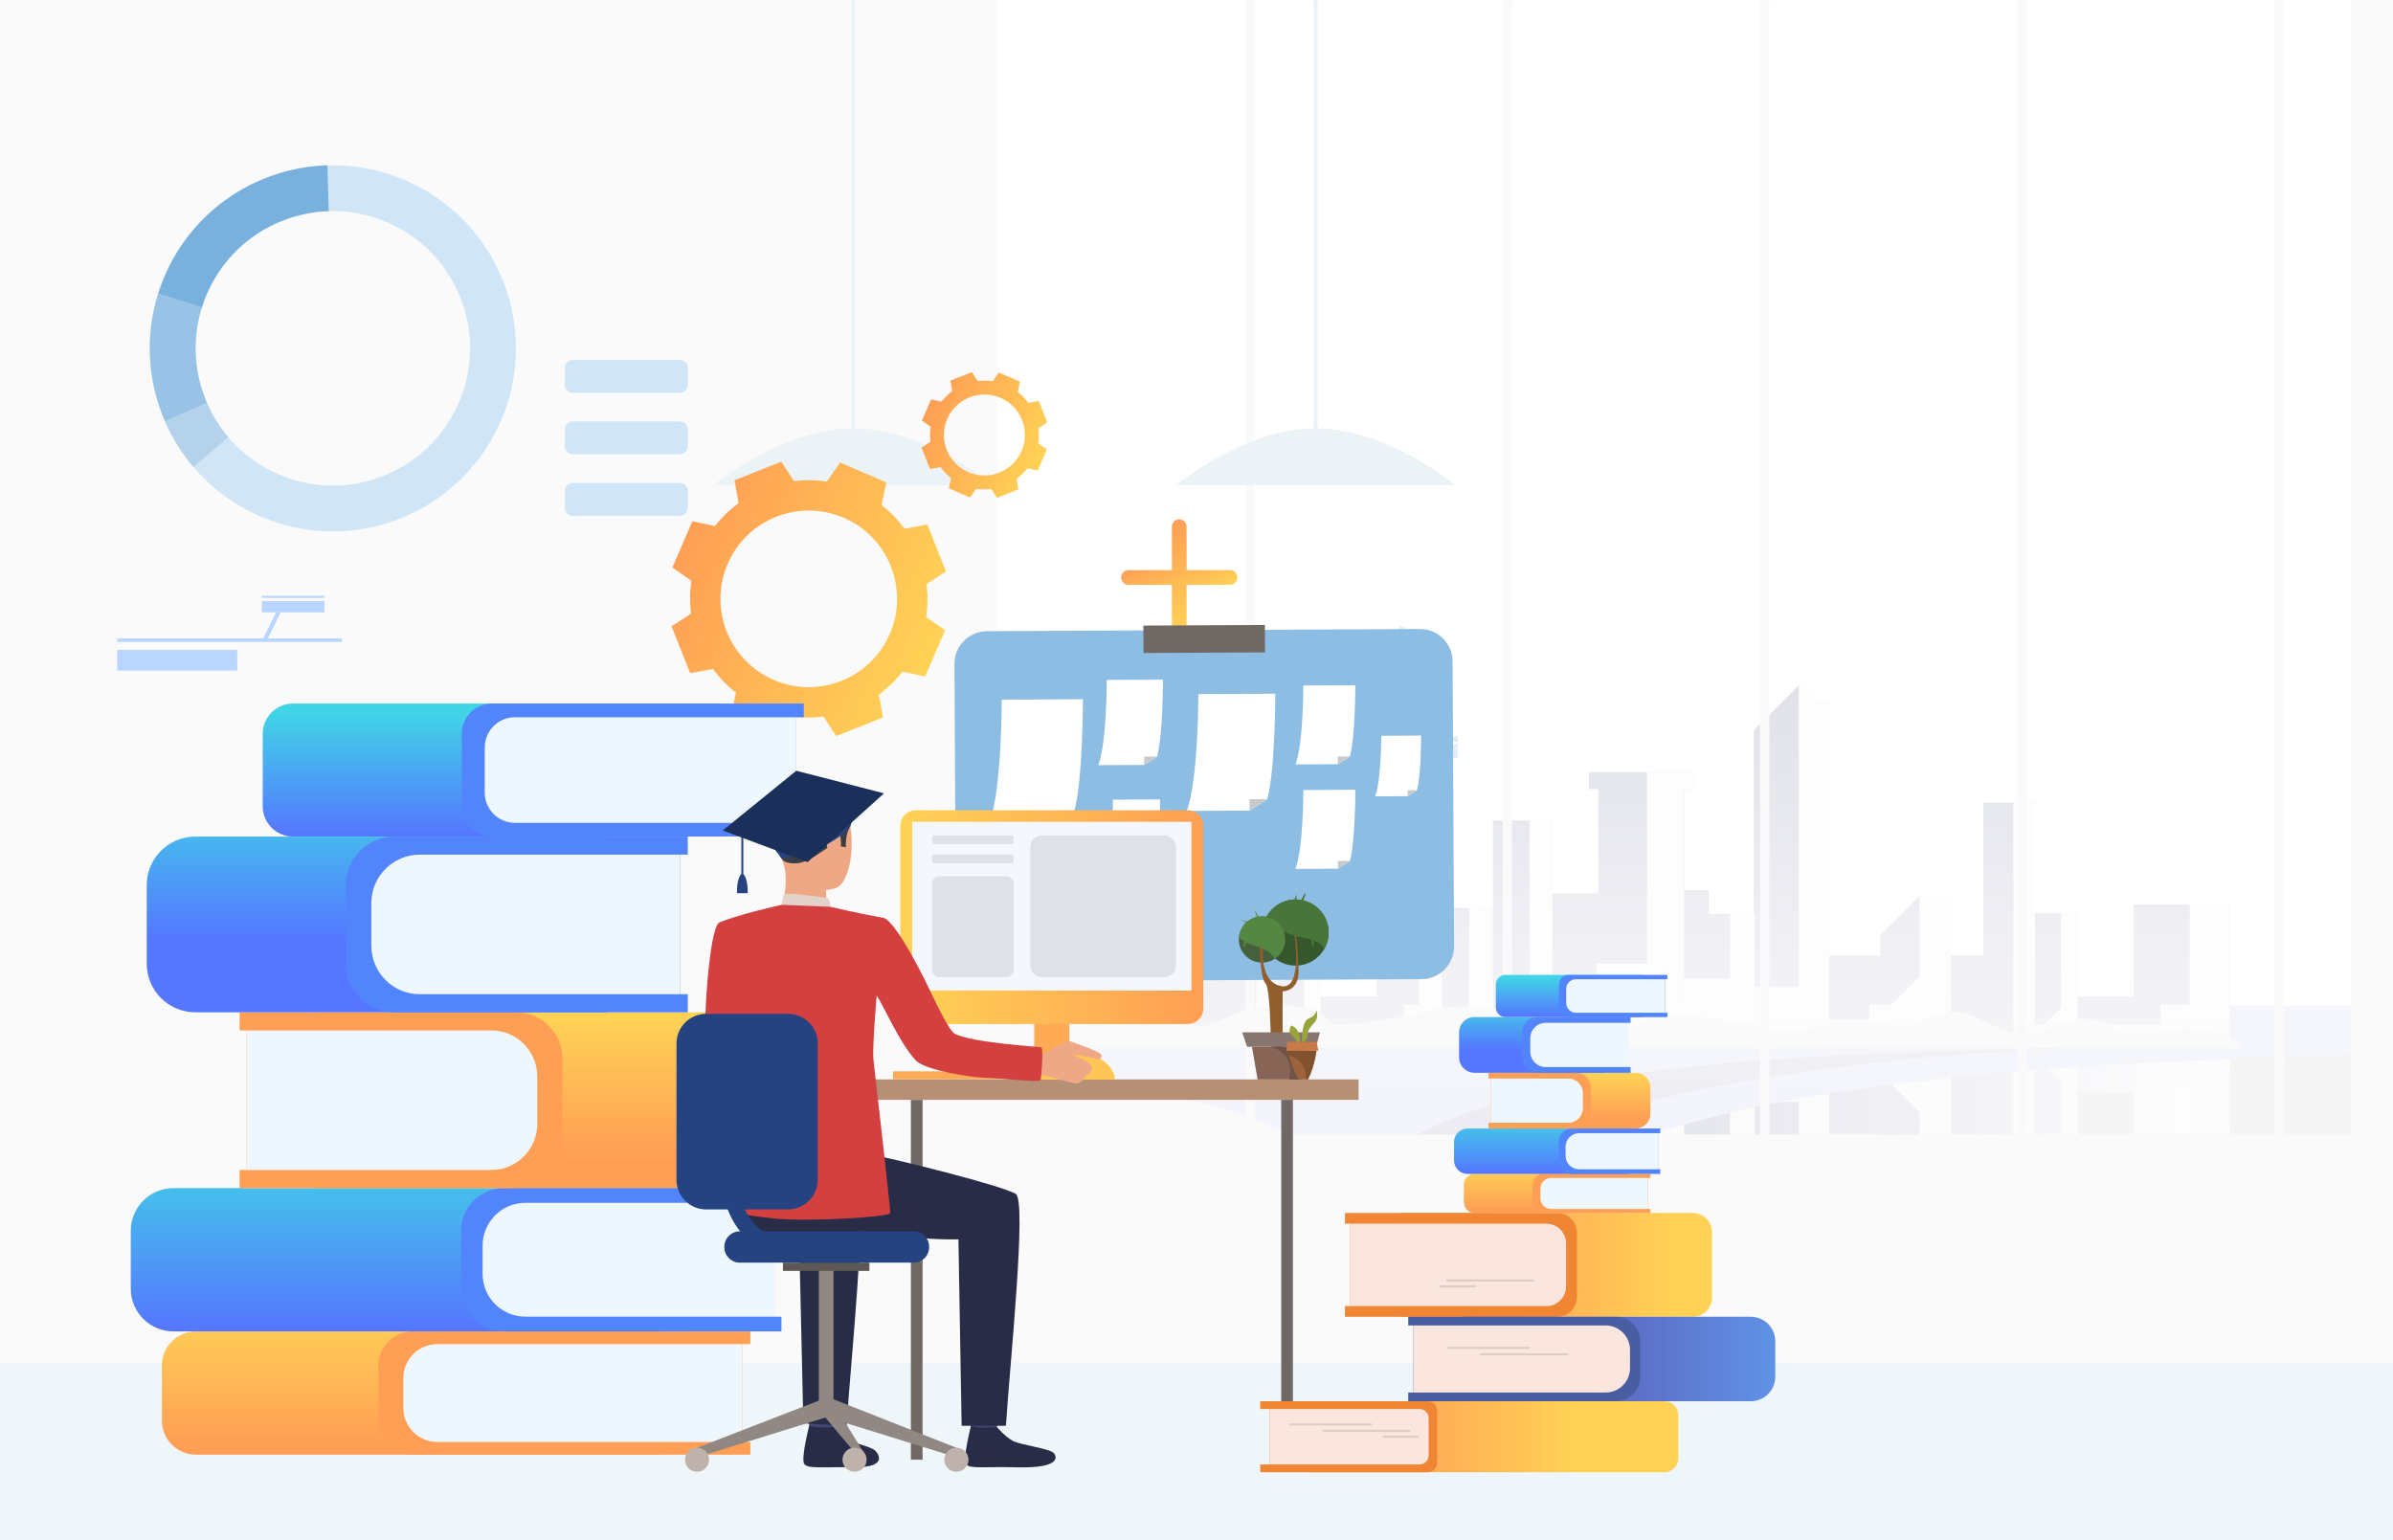 <svg xmlns="http://www.w3.org/2000/svg" xmlns:xlink="http://www.w3.org/1999/xlink" id="_x3C_Layer_x3E_" x="0px" y="0px" viewBox="0 0 2827.734 1820.014" style="enable-background:new 0 0 2827.734 1820.014;" xml:space="preserve"><rect x="0" y="0" width="2827.734" height="1820.014" fill="#333333" stroke="none"/><linearGradient id="SVGID_1_" gradientUnits="userSpaceOnUse" x1="1953.021" y1="913.696" x2="1953.021" y2="2310.325">	<stop offset="0" style="stop-color:#F2F2F2"></stop>	<stop offset="1" style="stop-color:#FCFCFC"></stop></linearGradient><rect x="1078.308" y="1194.76" style="fill:url(#SVGID_1_);" width="1749.427" height="614.868"></rect><linearGradient id="SVGID_00000070111356301054284080000000429976258127735742_" gradientUnits="userSpaceOnUse" x1="1703.879" y1="1449.812" x2="2634.651" y2="1449.812">	<stop offset="0" style="stop-color:#DBDBE6"></stop>	<stop offset="1" style="stop-color:#FFFFFF"></stop></linearGradient><polygon style="fill:url(#SVGID_00000070111356301054284080000000429976258127735742_);" points="1703.879,1240.965  1703.879,1395.592 1764.123,1395.592 1764.123,1499.012 1834.408,1499.012 1834.408,1412.661 1888.628,1412.661 1888.628,1536.162  1877.583,1536.162 1877.583,1556.243 2002.088,1556.243 2002.088,1535.158 1990.038,1535.158 1990.038,1416.678 2019.157,1416.678  2019.157,1388.564 2072.372,1388.564 2072.372,1605.442 2125.588,1658.658 2143.661,1640.585 2161.343,1640.585 2161.343,1339.364  2221.979,1339.364 2221.979,1363.461 2268.165,1409.649 2305.316,1409.649 2305.316,1339.364 2343.472,1339.364 2343.472,1520.098  2404.72,1520.098 2404.72,1389.568 2454.923,1389.568 2454.923,1291.169 2521.191,1291.169 2521.191,1399.608 2634.651,1399.608  2634.651,1240.965 "></polygon><g>			<linearGradient id="SVGID_00000114056289390789387520000016709614642488130186_" gradientUnits="userSpaceOnUse" x1="1820.853" y1="-11159.782" x2="1820.853" y2="-10798.48" gradientTransform="matrix(1 0 0 -1 0 -9774.675)">		<stop offset="0" style="stop-color:#FCFCFC"></stop>		<stop offset="1" style="stop-color:#FDFDFD"></stop>	</linearGradient>			<rect x="1807.298" y="1240.965" style="fill:url(#SVGID_00000114056289390789387520000016709614642488130186_);" width="27.11" height="258.047"></rect>			<linearGradient id="SVGID_00000180364063606586460850000007770349963699707318_" gradientUnits="userSpaceOnUse" x1="1918.248" y1="-11159.781" x2="1918.248" y2="-10798.482" gradientTransform="matrix(1 0 0 -1 0 -9774.675)">		<stop offset="0" style="stop-color:#FCFCFC"></stop>		<stop offset="1" style="stop-color:#FDFDFD"></stop>	</linearGradient>	<polygon style="fill:url(#SVGID_00000180364063606586460850000007770349963699707318_);" points="1946.194,1556.243   1946.194,1329.993 1886.619,1329.993 1886.619,1275.772 1834.408,1275.772 1834.408,1240.965 1990.038,1240.965 1990.038,1535.158   2002.088,1535.158 2002.088,1556.243  "></polygon>			<linearGradient id="SVGID_00000133490758133591291710000004995797677642013622_" gradientUnits="userSpaceOnUse" x1="2075.69" y1="973.054" x2="2075.69" y2="1698.562">		<stop offset="0" style="stop-color:#FCFCFC"></stop>		<stop offset="1" style="stop-color:#FDFDFD"></stop>	</linearGradient>	<polygon style="fill:url(#SVGID_00000133490758133591291710000004995797677642013622_);" points="2125.588,1658.658   2125.588,1302.215 2073.376,1302.215 2073.376,1388.564 2044.259,1388.564 2044.259,1312.254 1990.038,1312.254 1990.038,1240.965   2161.343,1240.965 2161.343,1640.585 2143.661,1640.585  "></polygon>			<linearGradient id="SVGID_00000150817102136900796930000009247812967787384478_" gradientUnits="userSpaceOnUse" x1="2233.33" y1="973.053" x2="2233.33" y2="1698.564">		<stop offset="0" style="stop-color:#FCFCFC"></stop>		<stop offset="1" style="stop-color:#FDFDFD"></stop>	</linearGradient>	<polygon style="fill:url(#SVGID_00000150817102136900796930000009247812967787384478_);" points="2268.165,1409.649   2268.165,1314.263 2234.78,1280.877 2208.926,1280.877 2208.926,1263.557 2161.343,1263.557 2161.343,1240.965 2305.316,1240.965   2305.316,1409.649  "></polygon>			<linearGradient id="SVGID_00000032626013921076856920000001669970128135721625_" gradientUnits="userSpaceOnUse" x1="2391.918" y1="973.053" x2="2391.918" y2="1698.564">		<stop offset="0" style="stop-color:#FCFCFC"></stop>		<stop offset="1" style="stop-color:#FDFDFD"></stop>	</linearGradient>			<rect x="2379.115" y="1240.965" style="fill:url(#SVGID_00000032626013921076856920000001669970128135721625_);" width="25.604" height="279.133"></rect>			<linearGradient id="SVGID_00000012447684477985733000000002761891005440601731_" gradientUnits="userSpaceOnUse" x1="2519.686" y1="973.054" x2="2519.686" y2="1698.564">		<stop offset="0" style="stop-color:#FCFCFC"></stop>		<stop offset="1" style="stop-color:#FDFDFD"></stop>	</linearGradient>	<polygon style="fill:url(#SVGID_00000012447684477985733000000002761891005440601731_);" points="2634.651,1399.608   2587.46,1399.608 2587.46,1281.128 2553.321,1281.128 2553.321,1257.699 2404.72,1257.699 2404.72,1240.965 2634.651,1240.965  "></polygon>			<linearGradient id="SVGID_00000018238678288484555260000010521680426805610914_" gradientUnits="userSpaceOnUse" x1="2431.453" y1="973.056" x2="2431.453" y2="1698.562">		<stop offset="0" style="stop-color:#FCFCFC"></stop>		<stop offset="1" style="stop-color:#FDFDFD"></stop>	</linearGradient>	<polygon style="fill:url(#SVGID_00000018238678288484555260000010521680426805610914_);" points="2454.923,1389.568   2435.343,1389.568 2435.343,1277.614 2407.982,1250.254 2454.923,1250.254  "></polygon>			<linearGradient id="SVGID_00000025443934095813035400000000599079177053393817_" gradientUnits="userSpaceOnUse" x1="1750.066" y1="-11159.781" x2="1750.066" y2="-10798.481" gradientTransform="matrix(1 0 0 -1 0 -9774.675)">		<stop offset="0" style="stop-color:#FCFCFC"></stop>		<stop offset="1" style="stop-color:#FDFDFD"></stop>	</linearGradient>			<rect x="1736.009" y="1240.965" style="fill:url(#SVGID_00000025443934095813035400000000599079177053393817_);" width="28.114" height="154.627"></rect></g><rect x="811.055" y="0.015" style="fill:#FFFFFF;" width="2016.677" height="1240.521"></rect><linearGradient id="SVGID_00000068663127538753195040000001921724760347248786_" gradientUnits="userSpaceOnUse" x1="1819.4" y1="1853.548" x2="1819.4" y2="356.376">	<stop offset="0" style="stop-color:#EEEEFA"></stop>	<stop offset="1" style="stop-color:#FFFFFF"></stop></linearGradient><path style="fill:url(#SVGID_00000068663127538753195040000001921724760347248786_);" d="M2827.734,1194.322v41.387 c-2.33,0.874-4.878,1.711-7.718,2.512c-1.783,0.51-3.712,1.02-5.714,1.529c-9.392,2.293-21.258,4.367-35.964,6.005 c-11.721,1.348-39.858,2.33-79.497,3.641c-3.604,0.146-7.244,0.255-11.029,0.4c-43.353,1.492-98.79,3.458-160.815,6.808 c-3.64,0.181-7.353,0.399-11.029,0.618c-38.438,2.147-79.242,4.804-121.176,8.19c-3.64,0.326-7.316,0.618-10.992,0.91 c-52.854,4.404-107.308,9.973-160.852,17.107c-3.677,0.509-7.316,0.982-10.993,1.492c-41.423,5.678-82.19,12.304-121.176,20.093 c-3.677,0.729-7.353,1.456-10.993,2.221c-31.667,6.515-62.099,13.832-90.6,21.985c-6.879,1.965-13.613,3.967-20.237,6.079 c-5.751,1.783-11.394,3.604-16.963,5.46c-172.464,57.875-254.108,153.754-74.875,314.313 c51.36,46.01,124.088,97.334,222.223,154.555H811.065v-621.821h2005.348c0,0,1.42,0.691,3.604,1.893 C2822.056,1190.792,2824.786,1192.393,2827.734,1194.322z"></path><linearGradient id="SVGID_00000165917493725027732500000014811611495441782696_" gradientUnits="userSpaceOnUse" x1="1274.749" y1="696.047" x2="1274.749" y2="1439.798">	<stop offset="0" style="stop-color:#DBDBE6"></stop>	<stop offset="1" style="stop-color:#FFFFFF"></stop></linearGradient><polygon style="fill:url(#SVGID_00000165917493725027732500000014811611495441782696_);" points="809.363,1227.664  809.363,1073.037 869.607,1073.037 869.607,969.618 939.893,969.618 939.893,1055.969 994.112,1055.969 994.112,932.468  983.067,932.468 983.067,912.386 1107.572,912.386 1107.572,933.473 1095.522,933.473 1095.522,1051.952 1124.641,1051.952  1124.641,1080.066 1177.856,1080.066 1177.856,863.188 1231.073,809.972 1249.146,828.045 1266.827,828.045 1266.827,1129.266  1327.464,1129.266 1327.464,1105.167 1373.65,1058.98 1410.801,1058.98 1410.801,1129.266 1448.956,1129.266 1448.956,948.532  1510.204,948.532 1510.204,1079.062 1560.407,1079.062 1560.407,1177.461 1626.676,1177.461 1626.676,1069.021 1740.135,1069.021  1740.135,1227.664 "></polygon><g>			<linearGradient id="SVGID_00000175314660020613789950000003161018655904265384_" gradientUnits="userSpaceOnUse" x1="926.337" y1="1400.364" x2="926.337" y2="634.21">		<stop offset="0" style="stop-color:#FCFCFC"></stop>		<stop offset="1" style="stop-color:#FDFDFD"></stop>	</linearGradient>			<rect x="912.782" y="969.618" style="fill:url(#SVGID_00000175314660020613789950000003161018655904265384_);" width="27.11" height="258.046"></rect>			<linearGradient id="SVGID_00000096033448298250850770000002928502961278354819_" gradientUnits="userSpaceOnUse" x1="1023.732" y1="1650.739" x2="1023.732" y2="762.657">		<stop offset="0" style="stop-color:#FCFCFC"></stop>		<stop offset="1" style="stop-color:#FDFDFD"></stop>	</linearGradient>	<polygon style="fill:url(#SVGID_00000096033448298250850770000002928502961278354819_);" points="1051.679,912.386   1051.679,1138.637 992.104,1138.637 992.104,1192.855 939.893,1192.855 939.893,1227.664 1095.522,1227.664 1095.522,933.473   1107.572,933.473 1107.572,912.386  "></polygon>			<linearGradient id="SVGID_00000135666613582733127040000007619323616922899609_" gradientUnits="userSpaceOnUse" x1="1181.175" y1="1650.736" x2="1181.175" y2="762.655">		<stop offset="0" style="stop-color:#FCFCFC"></stop>		<stop offset="1" style="stop-color:#FDFDFD"></stop>	</linearGradient>	<polygon style="fill:url(#SVGID_00000135666613582733127040000007619323616922899609_);" points="1231.073,809.972   1231.073,1166.416 1178.86,1166.416 1178.86,1080.066 1149.743,1080.066 1149.743,1156.375 1095.522,1156.375 1095.522,1227.664   1266.827,1227.664 1266.827,828.045 1249.146,828.045  "></polygon>			<linearGradient id="SVGID_00000067915191353270298030000000056416953120979353_" gradientUnits="userSpaceOnUse" x1="1338.814" y1="1650.738" x2="1338.814" y2="762.657">		<stop offset="0" style="stop-color:#FCFCFC"></stop>		<stop offset="1" style="stop-color:#FDFDFD"></stop>	</linearGradient>	<polygon style="fill:url(#SVGID_00000067915191353270298030000000056416953120979353_);" points="1373.65,1058.98   1373.65,1154.367 1340.265,1187.752 1314.409,1187.752 1314.409,1205.072 1266.827,1205.072 1266.827,1227.664 1410.801,1227.664   1410.801,1058.98  "></polygon>			<linearGradient id="SVGID_00000124874746955113922760000011030603429045845390_" gradientUnits="userSpaceOnUse" x1="1497.402" y1="1650.739" x2="1497.402" y2="762.655">		<stop offset="0" style="stop-color:#FCFCFC"></stop>		<stop offset="1" style="stop-color:#FDFDFD"></stop>	</linearGradient>			<rect x="1484.601" y="948.532" style="fill:url(#SVGID_00000124874746955113922760000011030603429045845390_);" width="25.604" height="279.132"></rect>			<linearGradient id="SVGID_00000165934871875290766290000012679841219437470135_" gradientUnits="userSpaceOnUse" x1="1625.169" y1="1650.737" x2="1625.169" y2="762.657">		<stop offset="0" style="stop-color:#FCFCFC"></stop>		<stop offset="1" style="stop-color:#FDFDFD"></stop>	</linearGradient>	<polygon style="fill:url(#SVGID_00000165934871875290766290000012679841219437470135_);" points="1740.135,1069.021   1676.948,1069.021 1676.948,1187.501 1658.806,1187.501 1658.806,1210.93 1510.204,1210.93 1510.204,1227.664 1740.135,1227.664    "></polygon>			<linearGradient id="SVGID_00000078045725628724811310000001138350863111857026_" gradientUnits="userSpaceOnUse" x1="1536.937" y1="1650.741" x2="1536.937" y2="762.655">		<stop offset="0" style="stop-color:#FCFCFC"></stop>		<stop offset="1" style="stop-color:#FDFDFD"></stop>	</linearGradient>	<polygon style="fill:url(#SVGID_00000078045725628724811310000001138350863111857026_);" points="1560.407,1079.062   1540.828,1079.062 1540.828,1191.016 1513.467,1218.377 1560.407,1218.377  "></polygon>			<linearGradient id="SVGID_00000107560259863695518890000002523386107810807716_" gradientUnits="userSpaceOnUse" x1="855.55" y1="1400.364" x2="855.55" y2="634.209">		<stop offset="0" style="stop-color:#FCFCFC"></stop>		<stop offset="1" style="stop-color:#FDFDFD"></stop>	</linearGradient>			<rect x="841.493" y="1073.037" style="fill:url(#SVGID_00000107560259863695518890000002523386107810807716_);" width="28.114" height="154.627"></rect></g><linearGradient id="SVGID_00000163037448479969160780000013434778505189556877_" gradientUnits="userSpaceOnUse" x1="2169.265" y1="696.047" x2="2169.265" y2="1439.798">	<stop offset="0" style="stop-color:#DBDBE6"></stop>	<stop offset="1" style="stop-color:#FFFFFF"></stop></linearGradient><polygon style="fill:url(#SVGID_00000163037448479969160780000013434778505189556877_);" points="1703.879,1227.664  1703.879,1073.037 1764.123,1073.037 1764.123,969.618 1834.408,969.618 1834.408,1055.969 1888.628,1055.969 1888.628,932.468  1877.583,932.468 1877.583,912.386 2002.088,912.386 2002.088,933.473 1990.038,933.473 1990.038,1051.952 2019.157,1051.952  2019.157,1080.066 2072.372,1080.066 2072.372,863.188 2125.588,809.972 2143.661,828.045 2161.343,828.045 2161.343,1129.266  2221.979,1129.266 2221.979,1105.167 2268.165,1058.98 2305.316,1058.98 2305.316,1129.266 2343.472,1129.266 2343.472,948.532  2404.72,948.532 2404.72,1079.062 2454.923,1079.062 2454.923,1177.461 2521.191,1177.461 2521.191,1069.021 2634.651,1069.021  2634.651,1227.664 "></polygon><g>			<linearGradient id="SVGID_00000172411658085405420210000013448071778057021872_" gradientUnits="userSpaceOnUse" x1="1820.853" y1="1650.738" x2="1820.853" y2="762.658">		<stop offset="0" style="stop-color:#FCFCFC"></stop>		<stop offset="1" style="stop-color:#FDFDFD"></stop>	</linearGradient>			<rect x="1807.298" y="969.618" style="fill:url(#SVGID_00000172411658085405420210000013448071778057021872_);" width="27.11" height="258.046"></rect>			<linearGradient id="SVGID_00000174582396852478783460000008876047801445839746_" gradientUnits="userSpaceOnUse" x1="1918.248" y1="1650.739" x2="1918.248" y2="762.657">		<stop offset="0" style="stop-color:#FCFCFC"></stop>		<stop offset="1" style="stop-color:#FDFDFD"></stop>	</linearGradient>	<polygon style="fill:url(#SVGID_00000174582396852478783460000008876047801445839746_);" points="1946.194,912.386   1946.194,1138.637 1886.619,1138.637 1886.619,1192.855 1834.408,1192.855 1834.408,1227.664 1990.038,1227.664 1990.038,933.473   2002.088,933.473 2002.088,912.386  "></polygon>			<linearGradient id="SVGID_00000030471362623307658300000001683032238963469447_" gradientUnits="userSpaceOnUse" x1="2075.69" y1="1650.736" x2="2075.69" y2="762.655">		<stop offset="0" style="stop-color:#FCFCFC"></stop>		<stop offset="1" style="stop-color:#FDFDFD"></stop>	</linearGradient>	<polygon style="fill:url(#SVGID_00000030471362623307658300000001683032238963469447_);" points="2125.588,809.972   2125.588,1166.416 2073.376,1166.416 2073.376,1080.066 2044.259,1080.066 2044.259,1156.375 1990.038,1156.375 1990.038,1227.664   2161.343,1227.664 2161.343,828.045 2143.661,828.045  "></polygon>			<linearGradient id="SVGID_00000126304791424948979140000004193130390757804475_" gradientUnits="userSpaceOnUse" x1="2233.33" y1="1650.738" x2="2233.33" y2="762.657">		<stop offset="0" style="stop-color:#FCFCFC"></stop>		<stop offset="1" style="stop-color:#FDFDFD"></stop>	</linearGradient>	<polygon style="fill:url(#SVGID_00000126304791424948979140000004193130390757804475_);" points="2268.165,1058.98   2268.165,1154.367 2234.78,1187.752 2208.926,1187.752 2208.926,1205.072 2161.343,1205.072 2161.343,1227.664 2305.316,1227.664   2305.316,1058.98  "></polygon>			<linearGradient id="SVGID_00000065033162869300955350000006372134002561826961_" gradientUnits="userSpaceOnUse" x1="2391.918" y1="1650.739" x2="2391.918" y2="762.655">		<stop offset="0" style="stop-color:#FCFCFC"></stop>		<stop offset="1" style="stop-color:#FDFDFD"></stop>	</linearGradient>			<rect x="2379.115" y="948.532" style="fill:url(#SVGID_00000065033162869300955350000006372134002561826961_);" width="25.604" height="279.132"></rect>			<linearGradient id="SVGID_00000131327442562058461400000018153267332432142476_" gradientUnits="userSpaceOnUse" x1="2519.686" y1="1650.737" x2="2519.686" y2="762.657">		<stop offset="0" style="stop-color:#FCFCFC"></stop>		<stop offset="1" style="stop-color:#FDFDFD"></stop>	</linearGradient>	<polygon style="fill:url(#SVGID_00000131327442562058461400000018153267332432142476_);" points="2634.651,1069.021   2587.46,1069.021 2587.46,1187.501 2553.321,1187.501 2553.321,1210.93 2404.72,1210.93 2404.72,1227.664 2634.651,1227.664  "></polygon>			<linearGradient id="SVGID_00000119110622865898201820000014894830959935567513_" gradientUnits="userSpaceOnUse" x1="2431.453" y1="1650.741" x2="2431.453" y2="762.655">		<stop offset="0" style="stop-color:#FCFCFC"></stop>		<stop offset="1" style="stop-color:#FDFDFD"></stop>	</linearGradient>	<polygon style="fill:url(#SVGID_00000119110622865898201820000014894830959935567513_);" points="2454.923,1079.062   2435.343,1079.062 2435.343,1191.016 2407.982,1218.377 2454.923,1218.377  "></polygon>			<linearGradient id="SVGID_00000103250649611287099340000010768037002486218425_" gradientUnits="userSpaceOnUse" x1="1750.066" y1="1650.737" x2="1750.066" y2="762.654">		<stop offset="0" style="stop-color:#FCFCFC"></stop>		<stop offset="1" style="stop-color:#FDFDFD"></stop>	</linearGradient>			<rect x="1736.009" y="1073.037" style="fill:url(#SVGID_00000103250649611287099340000010768037002486218425_);" width="28.114" height="154.627"></rect></g><path style="fill:#FAFAFA;" d="M1074.667,1218.609c0,0,79.676-36.217,95.974-25.352c16.297,10.865,90.541-13.12,143.056-2.033 c52.514,11.088,83.298,36.835,134.001,12.19c50.703-24.644,110.461-15.194,119.515,0c9.055,15.194,21.729,8.347,79.677,0 c57.946-8.347,54.325-4.724,130.38,15.194c76.055,19.92,126.052,19.92,126.052,19.92h-828.653V1218.609z"></path><path style="fill:#FAFAFA;" d="M964.232,1261.466c0,0,18.108-66.397,112.271-33.802s114.686,72.434,251.102,67.604 s196.777,60.361,252.31,59.153c55.532-1.207,58.498,25.352,58.498,25.352H940.087L964.232,1261.466z"></path><linearGradient id="SVGID_00000179643752097990817360000011194864683474196129_" gradientUnits="userSpaceOnUse" x1="2005.702" y1="1643.331" x2="2005.702" y2="970.81">	<stop offset="0" style="stop-color:#DBDBE6"></stop>	<stop offset="1" style="stop-color:#FFFFFF"></stop></linearGradient><path style="fill:url(#SVGID_00000179643752097990817360000011194864683474196129_);" d="M2446.888,1238.548 c-8.009,0.235-103.486,3.387-223.926,16.592c-3.642,0.404-7.305,0.809-11.011,1.235c-93.519,10.606-200.604,27.283-293.036,53.244 c-3.686,1.022-7.348,2.066-10.99,3.131c-28.604,8.391-55.65,17.678-80.271,28.007c-89.153,37.42-146.529,88.259-130.769,157.327 c22.873,100.163,140.906,208.675,293.781,311.544h-266.5c-68.557-74.053-123.229-152.45-147.167-229.846 c-35.333-114.241,6.496-189.316,98.183-239.025c59.229-32.16,139.267-53.734,232.742-68.451c3.643-0.575,7.305-1.129,10.99-1.683 c88.215-13.27,187.889-20.681,293.036-25.302c3.663-0.171,7.326-0.319,11.011-0.469 C2295.758,1241.786,2371.067,1240.018,2446.888,1238.548z"></path><path style="fill:#FAFAFA;" d="M1554.718,1224.042c0,0,56.135,17.203,94.162-13.128c38.028-30.332,132.191-27.615,173.841,0 s92.353,12.09,117.704-1.877c25.352-13.969,74.243-9.951,135.813,4.338c61.568,14.289,61.568-6.215,123.136-4.338 c61.568,1.877,248.083,29.492,248.083,29.492h-918.09L1554.718,1224.042z"></path><path style="fill:#FAFAFA;" d="M2218.613,1238.529c0,0,69.958-55.64,106.278-40.25c36.321,15.39,69.34,34.6,94.104,18.779 c24.765-15.819,64.387-17.208,75.943-3.196c11.557,14.013,52.908,5.651,74.523,3.196c58.173-6.607,81.487,21.471,81.487,21.471 H2218.613z"></path><path style="fill:#E7E7E7;" d="M1696.924,1809.628H982.915v-78.845c0,0,34.161-62.211,90.175-75.692 c13.183-3.174,27.602-3.663,43.042,0c10.266,2.428,21.021,6.708,32.203,13.247c99.269,58.079,184.502-13.14,251.868,71.348 c67.407,84.531,138.351-26.899,257.681,42.383C1673.772,1791.29,1686.53,1800.512,1696.924,1809.628z"></path><circle style="fill:#FFFFFF;" cx="2018.846" cy="555.607" r="6.321"></circle><path style="fill:#FFFFFF;" d="M2311.638,912.386c0,3.492-2.831,6.321-6.321,6.321c-3.491,0-6.32-2.829-6.32-6.321 c0-3.49,2.829-6.32,6.32-6.32C2308.807,906.065,2311.638,908.896,2311.638,912.386z"></path><path style="fill:#FFFFFF;" d="M1888.368,402.154c0,3.491-2.83,6.321-6.321,6.321c-3.49,0-6.321-2.831-6.321-6.321 c0-3.491,2.831-6.32,6.321-6.32C1885.538,395.834,1888.368,398.663,1888.368,402.154z"></path><path style="fill:#FFFFFF;" d="M1933.854,712.421c0,6.594-5.346,11.94-11.94,11.94s-11.941-5.346-11.941-11.94 c0-6.596,5.347-11.941,11.941-11.941S1933.854,705.825,1933.854,712.421z"></path><path style="fill:#FFFFFF;" d="M1338.206,214.396c0,5.456-4.422,9.879-9.879,9.879c-5.456,0-9.88-4.423-9.88-9.879 c0-5.457,4.424-9.88,9.88-9.88C1333.784,204.516,1338.206,208.94,1338.206,214.396z"></path><path style="fill:#FFFFFF;" d="M1983.559,329.591c-0.585,2.438-3.035,3.938-5.472,3.354c-2.438-0.585-3.939-3.035-3.354-5.473 c0.584-2.437,3.034-3.938,5.472-3.354C1982.642,324.705,1984.144,327.155,1983.559,329.591z"></path><path style="fill:#FFFFFF;" d="M1838.378,512.283c-1.245,5.188-6.46,8.383-11.647,7.138c-5.187-1.245-8.382-6.459-7.137-11.647 c1.245-5.186,6.46-8.382,11.647-7.137C1836.428,501.882,1839.624,507.097,1838.378,512.283z"></path><path style="fill:#FFFFFF;" d="M1928.233,214.396c0,3.491-2.829,6.32-6.319,6.32c-3.491,0-6.321-2.83-6.321-6.32 c0-3.491,2.83-6.321,6.321-6.321C1925.404,208.075,1928.233,210.906,1928.233,214.396z"></path><path style="fill:#FFFFFF;" d="M2007.225,96.011c-0.586,2.437-3.036,3.938-5.473,3.353c-2.438-0.585-3.938-3.035-3.354-5.472 c0.585-2.437,3.034-3.938,5.472-3.353C2006.308,91.123,2007.81,93.573,2007.225,96.011z"></path><path style="fill:#FFFFFF;" d="M1833.398,847.192c-0.585,2.438-3.034,3.939-5.473,3.353c-2.437-0.585-3.938-3.035-3.353-5.473 c0.585-2.437,3.035-3.939,5.472-3.353C1832.482,842.305,1833.984,844.754,1833.398,847.192z"></path><path style="fill:#FFFFFF;" d="M1766.046,97.206c-1.246,5.188-6.461,8.383-11.646,7.137c-5.188-1.245-8.384-6.46-7.138-11.647 c1.245-5.187,6.459-8.382,11.646-7.137C1764.096,86.804,1767.291,92.019,1766.046,97.206z"></path><path style="fill:#FFFFFF;" d="M2214.571,736.302c0,6.595-5.346,11.941-11.941,11.941c-6.595,0-11.94-5.347-11.94-11.941 c0-6.595,5.346-11.941,11.94-11.941C2209.226,724.36,2214.571,729.707,2214.571,736.302z"></path><circle style="fill:#FFFFFF;" cx="1646.907" cy="286.742" r="11.941"></circle><path style="fill:#FFFFFF;" d="M2168.604,106.892c0,6.595-5.346,11.941-11.94,11.941c-6.594,0-11.94-5.346-11.94-11.941 c0-6.594,5.347-11.94,11.94-11.94C2163.258,94.952,2168.604,100.298,2168.604,106.892z"></path><path style="fill:#FFFFFF;" d="M2133.637,396.893c-0.585,2.437-3.035,3.938-5.472,3.354c-2.438-0.586-3.938-3.036-3.354-5.474 c0.584-2.436,3.034-3.938,5.472-3.353C2132.721,392.005,2134.222,394.456,2133.637,396.893z"></path><path style="fill:#FFFFFF;" d="M2435.866,847.192c-0.586,2.438-3.035,3.939-5.473,3.353c-2.438-0.585-3.939-3.035-3.354-5.473 c0.586-2.437,3.036-3.939,5.473-3.353C2434.949,842.305,2436.45,844.754,2435.866,847.192z"></path><path style="fill:#FFFFFF;" d="M1308.812,650.629c-0.584,2.438-3.035,3.94-5.472,3.354s-3.938-3.035-3.354-5.473 c0.586-2.436,3.036-3.938,5.473-3.352C1307.896,645.742,1309.396,648.192,1308.812,650.629z"></path><path style="fill:#FFFFFF;" d="M2659.901,804.71c-0.586,2.438-3.035,3.938-5.473,3.353c-2.438-0.585-3.938-3.035-3.354-5.472 c0.586-2.438,3.035-3.94,5.473-3.354C2658.985,799.823,2660.486,802.273,2659.901,804.71z"></path><path style="fill:#FFFFFF;" d="M1607.061,687.461c0,6.594-5.346,11.941-11.94,11.941s-11.941-5.347-11.941-11.941 c0-6.596,5.347-11.94,11.941-11.94S1607.061,680.865,1607.061,687.461z"></path><path style="fill:#FFFFFF;" d="M1611.474,464.632c-0.584,2.437-3.035,3.939-5.472,3.354c-2.438-0.586-3.938-3.036-3.354-5.473 c0.585-2.438,3.035-3.939,5.473-3.354C1610.558,459.744,1612.059,462.195,1611.474,464.632z"></path><polygon style="fill:#FAFAFA;" points="2827.734,0.002 2827.734,1809.628 0,1809.628 0,0.002 1178.669,0.002 1178.669,1340.76  1471.688,1340.76 1471.688,0.002 1482.681,0.002 1482.681,1340.76 1775.738,1340.76 1775.738,0.002 1786.73,0.002 1786.73,1340.76  2079.786,1340.76 2079.786,0.002 2090.779,0.002 2090.779,1340.76 2383.8,1340.76 2383.8,0.002 2394.792,0.002 2394.792,1340.76  2687.813,1340.76 2687.813,0.002 2698.842,0.002 2698.842,1340.76 2778.339,1340.76 2778.339,0.002 "></polygon><g>	<rect x="1552.503" y="0.018" style="fill:#EBF3F7;" width="4.508" height="525.05"></rect>	<path style="fill:#EBF3F7;" d="M1389.937,573.206c0,0,80.552-67.011,164.82-67.011s164.819,67.011,164.819,67.011H1389.937z"></path></g><g>	<rect x="1005.97" y="0.018" style="fill:#EBF3F7;" width="4.509" height="525.05"></rect>	<path style="fill:#EBF3F7;" d="M843.404,573.206c0,0,80.551-67.011,164.819-67.011c84.27,0,164.82,67.011,164.82,67.011H843.404z"></path></g><rect x="0.01" y="1610.695" style="fill:#EEF6FA;" width="2827.725" height="209.319"></rect><g>			<linearGradient id="SVGID_00000129178758620258778490000005416757689888066448_" gradientUnits="userSpaceOnUse" x1="2936.046" y1="-371.353" x2="3261.323" y2="-371.353" gradientTransform="matrix(0.918 0.396 -0.396 0.918 -2037.099 -177.393)">		<stop offset="0" style="stop-color:#FF9F55"></stop>		<stop offset="1" style="stop-color:#FFD255"></stop>	</linearGradient>	<path style="fill:url(#SVGID_00000129178758620258778490000005416757689888066448_);" d="M1094.306,729.134  c2.025-13.043,2.149-26.132,0.532-38.909l22.97-14.956l-11.004-27.669l-11.005-27.669l-26.968,4.906  c-7.6-10.398-16.678-19.827-27.109-27.915l5.662-26.797l-27.346-11.783l-27.346-11.784l-15.588,22.521  c-13.043-2.026-26.131-2.151-38.908-0.533l-14.956-22.971l-27.669,11.004l-27.67,11.005l4.906,26.968  c-10.398,7.6-19.826,16.68-27.915,27.109l-26.796-5.662l-11.784,27.346l-11.783,27.347l22.519,15.587  c-2.025,13.043-2.15,26.132-0.532,38.909l-22.971,14.955l11.004,27.67l11.005,27.669l26.968-4.905  c7.6,10.398,16.679,19.825,27.108,27.914l-5.662,26.797l27.346,11.783l27.347,11.784l15.588-22.52  c13.043,2.025,26.131,2.149,38.908,0.532l14.956,22.97l27.669-11.003l27.669-11.006l-4.905-26.968  c10.398-7.6,19.826-16.678,27.916-27.108l26.795,5.662l11.783-27.346l11.784-27.347L1094.306,729.134z M914.387,803.528  c-52.922-22.805-77.336-84.192-54.532-137.113c22.804-52.922,84.191-77.336,137.113-54.532  c52.921,22.805,77.335,84.191,54.531,137.113C1028.694,801.917,967.308,826.332,914.387,803.528z"></path></g><g>	<polygon style="fill:#B8D6FF;" points="314.98,757.529 309.493,757.529 326.236,723.688 331.723,723.688  "></polygon>	<rect x="138.475" y="754.429" style="fill:#B8D6FF;" width="265.611" height="4.21"></rect>	<rect x="138.475" y="768.077" style="fill:#B8D6FF;" width="141.886" height="24.363"></rect>	<rect x="309.493" y="710.297" style="fill:#B8D6FF;" width="73.93" height="13.392"></rect>	<rect x="309.493" y="704.046" style="fill:#B8D6FF;" width="73.93" height="2.52"></rect></g><g style="opacity:0.44;">	<rect x="1639.733" y="870.5" style="fill:#B8D6FF;" width="82.857" height="6.186"></rect>	<rect x="1639.733" y="879.392" style="fill:#B8D6FF;" width="82.857" height="16.752"></rect>	<polygon style="fill:#B8D6FF;" points="1653.522,740.609 1653.522,796.636 1516.165,796.636 1516.165,806.481 1653.522,806.481   1653.522,815.191 1516.165,815.191 1516.165,856.583 1653.522,856.583 1656.615,856.583 1659.708,856.583 1659.708,740.609  "></polygon></g><g>			<linearGradient id="SVGID_00000036229848100016490140000009764210331789140669_" gradientUnits="userSpaceOnUse" x1="3138.124" y1="-631.309" x2="3287.246" y2="-631.309" gradientTransform="matrix(0.918 0.396 -0.396 0.918 -2037.099 -177.393)">		<stop offset="0" style="stop-color:#FF9F55"></stop>		<stop offset="1" style="stop-color:#FFD255"></stop>	</linearGradient>	<path style="fill:url(#SVGID_00000036229848100016490140000009764210331789140669_);" d="M1226.793,523.896  c0.929-5.979,0.985-11.98,0.244-17.837l10.531-6.857l-5.045-12.685l-5.046-12.685l-12.362,2.249  c-3.485-4.767-7.646-9.089-12.429-12.798l2.596-12.284l-12.536-5.402l-12.536-5.402l-7.147,10.324  c-5.979-0.928-11.979-0.985-17.837-0.244l-6.856-10.53l-12.685,5.045L1123,449.834l2.249,12.363  c-4.768,3.483-9.089,7.647-12.798,12.428l-12.284-2.596l-5.402,12.537l-5.402,12.536l10.324,7.145  c-0.929,5.98-0.986,11.981-0.244,17.838l-10.53,6.856l5.045,12.686l5.044,12.685l12.364-2.248  c3.483,4.767,7.646,9.088,12.427,12.797l-2.596,12.285l12.537,5.401l12.537,5.402l7.146-10.324  c5.979,0.93,11.98,0.986,17.838,0.244l6.855,10.531l12.686-5.045l12.685-5.045l-2.248-12.363  c4.767-3.484,9.088-7.647,12.797-12.429l12.285,2.597l5.4-12.537l5.402-12.536L1226.793,523.896z M1144.31,558.001  c-24.261-10.454-35.453-38.598-24.999-62.858c10.454-24.262,38.597-35.454,62.858-25s35.455,38.597,25,62.858  C1196.715,557.263,1168.571,568.456,1144.31,558.001z"></path></g><g>	<g>		<path style="fill:#D0E5F5;" d="M803.286,464.207H677.03c-5.337,0-9.662-4.325-9.662-9.661v-19.498   c0-5.336,4.325-9.661,9.662-9.661h126.256c5.336,0,9.662,4.325,9.662,9.661v19.498   C812.948,459.882,808.622,464.207,803.286,464.207z"></path>	</g></g><g>	<g>		<path style="fill:#D0E5F5;" d="M803.286,536.893H677.03c-5.337,0-9.662-4.326-9.662-9.662v-19.498   c0-5.335,4.325-9.661,9.662-9.661h126.256c5.336,0,9.662,4.326,9.662,9.661v19.498   C812.948,532.566,808.622,536.893,803.286,536.893z"></path>	</g></g><g>	<g>		<path style="fill:#D0E5F5;" d="M803.286,609.577H677.03c-5.337,0-9.662-4.326-9.662-9.661v-19.499c0-5.335,4.325-9.66,9.662-9.66   h126.256c5.336,0,9.662,4.325,9.662,9.66v19.499C812.948,605.251,808.622,609.577,803.286,609.577z"></path>	</g></g><g>	<g>		<g>			<path style="fill:#D0E5F5;" d="M596.982,338.797c-32.384-90.547-118.92-146.162-210.126-143.42    c-22.081,0.664-44.434,4.748-66.369,12.592c-66.433,23.763-114.073,76.679-133.643,139.194    c-13.563,43.327-13.65,91.262,2.82,137.307c1.635,4.579,3.416,9.085,5.324,13.484c8.663,19.943,20.029,37.984,33.53,53.842    c56.599,66.542,150.518,94.662,237.645,63.507C578.641,575.071,637.208,451.279,596.982,338.797z M447.932,564.327    c-65.323,23.364-135.733,2.277-178.172-47.604c-10.114-11.89-18.644-25.417-25.131-40.374c-1.432-3.302-2.769-6.676-3.999-10.111    c-12.346-34.52-12.277-70.46-2.109-102.936c14.673-46.878,50.384-86.554,100.193-104.362c16.441-5.881,33.202-8.942,49.758-9.446    c68.372-2.064,133.263,39.636,157.545,107.526C576.177,441.353,532.262,534.163,447.932,564.327z"></path>		</g>	</g>	<g>		<g>			<path style="fill:#78B0DE;" d="M238.52,363.301l-51.676-16.138c19.57-62.516,67.21-115.432,133.643-139.194    c21.936-7.844,44.288-11.928,66.369-12.592l1.615,54.117c-16.556,0.504-33.316,3.564-49.758,9.446    C288.905,276.747,253.193,316.423,238.52,363.301z"></path>		</g>	</g>	<g>		<g>			<path style="fill:#98C3E6;" d="M244.629,476.349l-49.641,21.605c-1.908-4.399-3.689-8.905-5.324-13.484    c-16.47-46.045-16.383-93.979-2.82-137.307l51.676,16.138c-10.167,32.477-10.237,68.417,2.109,102.936    C241.86,469.673,243.197,473.047,244.629,476.349z"></path>		</g>	</g>	<g>		<g>			<path style="fill:#B5D2EB;" d="M228.518,551.796c-13.501-15.857-24.867-33.898-33.53-53.842l49.641-21.605    c6.487,14.957,15.017,28.484,25.131,40.374L228.518,551.796z"></path>		</g>	</g></g><g>	<g>		<g>							<linearGradient id="SVGID_00000078748077582157400250000002034487289037264256_" gradientUnits="userSpaceOnUse" x1="1258.55" y1="847.631" x2="1280.086" y2="913.991">				<stop offset="0" style="stop-color:#FF9F55"></stop>				<stop offset="1" style="stop-color:#FFD255"></stop>			</linearGradient>			<path style="fill:url(#SVGID_00000078748077582157400250000002034487289037264256_);" d="M1256.282,921.717l-48.579-42.351    c-3.983-3.473-4.397-9.518-0.925-13.501c3.473-3.982,9.517-4.396,13.501-0.926l34.353,29.949l48.987-54.641    c3.528-3.935,9.578-4.265,13.513-0.736c3.935,3.527,4.265,9.577,0.736,13.512L1256.282,921.717z"></path>		</g>	</g></g><g>	<g>					<linearGradient id="SVGID_00000170970838578671140660000015157580607355276460_" gradientUnits="userSpaceOnUse" x1="1373.178" y1="619.892" x2="1413.783" y2="745.007">			<stop offset="0" style="stop-color:#FF9F55"></stop>			<stop offset="1" style="stop-color:#FFD255"></stop>		</linearGradient>		<path style="fill:url(#SVGID_00000170970838578671140660000015157580607355276460_);" d="M1393.48,751.148   c-4.794,0-8.679-3.886-8.679-8.679V622.43c0-4.792,3.885-8.679,8.679-8.679c4.793,0,8.68,3.887,8.68,8.679v120.04   C1402.16,747.263,1398.273,751.148,1393.48,751.148z"></path>	</g>	<g>					<linearGradient id="SVGID_00000003091942536002775330000017220955259123001772_" gradientUnits="userSpaceOnUse" x1="1385.081" y1="656.57" x2="1401.879" y2="708.331">			<stop offset="0" style="stop-color:#FF9F55"></stop>			<stop offset="1" style="stop-color:#FFD255"></stop>		</linearGradient>		<path style="fill:url(#SVGID_00000003091942536002775330000017220955259123001772_);" d="M1453.499,691.13h-120.038   c-4.793,0-8.68-3.887-8.68-8.68c0-4.794,3.887-8.68,8.68-8.68h120.038c4.794,0,8.68,3.886,8.68,8.68   C1462.179,687.243,1458.293,691.13,1453.499,691.13z"></path>	</g></g><g>			<linearGradient id="SVGID_00000036219271960047733440000010769176338035242672_" gradientUnits="userSpaceOnUse" x1="486.832" y1="1706.164" x2="486.832" y2="1549.959">		<stop offset="0" style="stop-color:#FF9F55"></stop>		<stop offset="1" style="stop-color:#FFD255"></stop>	</linearGradient>	<path style="fill:url(#SVGID_00000036219271960047733440000010769176338035242672_);" d="M782.375,1719.083H231.486  c-22.201,0-40.197-17.996-40.197-40.197v-65.251c0-22.2,17.997-40.197,40.197-40.197h550.889V1719.083z"></path>	<path style="fill:#FF9F55;" d="M876.986,1588.433V1704.1h9.662v14.992H487.346c-22.2,0-40.197-17.997-40.197-40.198v-65.255  c0-22.201,17.997-40.197,40.197-40.197h399.303v14.991H876.986z"></path>	<path style="fill:#EFF7FE;" d="M876.977,1704.093H516.819c-22.199,0-40.197-17.997-40.197-40.198v-35.27  c0-22.201,17.998-40.198,40.197-40.198h360.157V1704.093z"></path>			<linearGradient id="SVGID_00000114791407686138938800000007287312372335391360_" gradientUnits="userSpaceOnUse" x1="481.32" y1="1353.959" x2="481.32" y2="1570.197">		<stop offset="0" style="stop-color:#40D5E6"></stop>		<stop offset="1" style="stop-color:#5577FF"></stop>	</linearGradient>	<path style="fill:url(#SVGID_00000114791407686138938800000007287312372335391360_);" d="M808.111,1573.432H205.035  c-27.895,0-50.507-22.613-50.507-50.507v-68.368c0-27.895,22.612-50.507,50.507-50.507h603.076V1573.432z"></path>	<path style="fill:#5284FC;" d="M915.088,1421.49v134.515h8.321v17.437H595.406c-27.894,0-50.507-22.613-50.507-50.507v-68.374  c0-27.893,22.613-50.506,50.507-50.506h328.003v17.436H915.088z"></path>	<path style="fill:#EFF7FE;" d="M915.079,1555.998H620.791c-27.895,0-50.507-22.613-50.507-50.507v-33.501  c0-27.895,22.612-50.508,50.507-50.508h294.288V1555.998z"></path>			<linearGradient id="SVGID_00000050637032949464387980000003473945325597468290_" gradientUnits="userSpaceOnUse" x1="630.135" y1="1364.334" x2="630.135" y2="1202.67">		<stop offset="0" style="stop-color:#FF9F55"></stop>		<stop offset="1" style="stop-color:#FFD255"></stop>	</linearGradient>	<path style="fill:url(#SVGID_00000050637032949464387980000003473945325597468290_);" d="M373.622,1404.017h458.366  c30.188,0,54.66-24.472,54.66-54.659v-98.342c0-30.188-24.473-54.66-54.66-54.66H373.622V1404.017z"></path>	<path style="fill:#FF9F55;" d="M291.507,1217.736v164.917h-8.386v21.376h326.798c30.188,0,54.66-24.473,54.66-54.66v-98.348  c0-30.188-24.473-54.66-54.66-54.66H283.121v21.375H291.507z"></path>	<path style="fill:#EFF7FE;" d="M291.516,1382.644h288.989c30.007,0,54.331-24.325,54.331-54.331v-56.252  c0-30.007-24.324-54.332-54.331-54.332H291.516V1382.644z"></path>			<linearGradient id="SVGID_00000060723783078245896110000001339090178967335351_" gradientUnits="userSpaceOnUse" x1="445.114" y1="929.676" x2="445.114" y2="1111.294">		<stop offset="0" style="stop-color:#40D5E6"></stop>		<stop offset="1" style="stop-color:#5577FF"></stop>	</linearGradient>	<path style="fill:url(#SVGID_00000060723783078245896110000001339090178967335351_);" d="M716.86,1196.306h-486.03  c-31.736,0-57.463-25.727-57.463-57.463v-92.736c0-31.735,25.728-57.463,57.463-57.463h486.03V1196.306z"></path>	<path style="fill:#5284FC;" d="M803.853,1010.024v164.917h8.884v21.376H466.088c-31.735,0-57.462-25.728-57.462-57.462v-92.743  c0-31.735,25.726-57.462,57.462-57.462h346.649v21.374H803.853z"></path>	<path style="fill:#EFF7FE;" d="M803.846,1174.932H496.012c-31.604,0-57.224-25.619-57.224-57.224v-50.468  c0-31.604,25.62-57.223,57.224-57.223h307.834V1174.932z"></path>			<linearGradient id="SVGID_00000147901750784752126310000004255272137502197123_" gradientUnits="userSpaceOnUse" x1="582.197" y1="840.122" x2="582.197" y2="985.389">		<stop offset="0" style="stop-color:#40D5E6"></stop>		<stop offset="1" style="stop-color:#5577FF"></stop>	</linearGradient>	<path style="fill:url(#SVGID_00000147901750784752126310000004255272137502197123_);" d="M853.943,988.585H346.117  c-19.698,0-35.667-15.969-35.667-35.667v-85.817c0-19.698,15.969-35.667,35.667-35.667h507.826V988.585z"></path>	<path style="fill:#5284FC;" d="M940.937,847.614v124.804h8.884v16.176H581.375c-19.698,0-35.666-15.969-35.666-35.667v-85.821  c0-19.698,15.968-35.667,35.666-35.667H949.82v16.176H940.937z"></path>	<path style="fill:#EFF7FE;" d="M940.929,972.41H608.477c-19.698,0-35.667-15.969-35.667-35.668v-53.467  c0-19.698,15.969-35.667,35.667-35.667h332.452V972.41z"></path></g><g>	<g>		<path style="fill:#8DBDE3;" d="M1679.883,1157.123l-511.545,2.635c-21.29,0.111-38.637-17.06-38.747-38.35l-1.734-336.709   c-0.109-21.289,17.06-38.637,38.35-38.746l511.545-2.635c21.29-0.11,38.638,17.06,38.747,38.349l1.735,336.71   C1718.342,1139.666,1701.173,1157.014,1679.883,1157.123z"></path>					<rect x="1351.273" y="738.693" transform="matrix(1 -0.005 0.005 1 -3.869 7.339)" style="fill:#706865;" width="143.542" height="32.415"></rect>		<g>			<g>				<path style="fill:#FFFFFF;" d="M1279.644,826.318c0,0,0.161,94.057-10.054,131.755l-22.116,14l-78.227,0.403     c14.658-39.627,14.458-145.664,14.458-145.664L1279.644,826.318z"></path>				<polygon style="fill:#C9C9C9;" points="1247.474,972.073 1247.4,957.865 1269.588,957.752     "></polygon>			</g>		</g>		<g>			<g>				<path style="fill:#FFFFFF;" d="M1374.231,803.157c0,0,0.111,65.068-6.955,91.147l-15.299,9.685l-54.117,0.278     c10.141-27.413,10.002-100.769,10.002-100.769L1374.231,803.157z"></path>				<polygon style="fill:#C9C9C9;" points="1351.978,903.99 1351.927,894.161 1367.275,894.082     "></polygon>			</g>		</g>		<g>			<g>				<path style="fill:#FFFFFF;" d="M1506.97,819.799c0,0,0.153,89.134-9.528,124.858l-20.958,13.268l-74.132,0.382     c13.892-37.553,13.701-138.04,13.701-138.04L1506.97,819.799z"></path>				<polygon style="fill:#C9C9C9;" points="1476.483,957.925 1476.415,944.461 1497.44,944.352     "></polygon>			</g>		</g>		<g>			<g>				<path style="fill:#FFFFFF;" d="M1601.533,933.279c0,0,0.104,60.206-6.435,84.336l-14.156,8.961l-50.072,0.258     c9.382-25.364,9.254-93.238,9.254-93.238L1601.533,933.279z"></path>				<polygon style="fill:#C9C9C9;" points="1580.942,1026.576 1580.895,1017.482 1595.097,1017.409     "></polygon>			</g>		</g>		<g>			<g>				<path style="fill:#FFFFFF;" d="M1601.533,809.806c0,0,0.104,60.205-6.435,84.335l-14.156,8.962l-50.072,0.258     c9.382-25.365,9.254-93.238,9.254-93.238L1601.533,809.806z"></path>				<polygon style="fill:#C9C9C9;" points="1580.942,903.102 1580.895,894.008 1595.097,893.935     "></polygon>			</g>		</g>		<g>			<g>				<path style="fill:#FFFFFF;" d="M1679.303,869.28c0,0,0.079,46.224-4.94,64.75l-10.869,6.881l-38.443,0.198     c7.203-19.475,7.104-71.586,7.104-71.586L1679.303,869.28z"></path>				<polygon style="fill:#C9C9C9;" points="1663.493,940.911 1663.458,933.929 1674.361,933.872     "></polygon>			</g>		</g>		<g>			<g>				<path style="fill:#FFFFFF;" d="M1370.821,944.729c0,0,0.059,47.981-5.886,67.217l-12.847,7.15l-45.42,0.233     c8.525-20.221,8.447-74.314,8.447-74.314L1370.821,944.729z"></path>				<polygon style="fill:#C9C9C9;" points="1352.089,1019.097 1352.052,1011.849 1364.936,1011.782     "></polygon>			</g>		</g>		<g>			<g>				<rect x="1172.917" y="1056.237" style="fill:#FFFFFF;" width="136.842" height="7.108"></rect>			</g>			<g>				<rect x="1172.917" y="1105.592" style="fill:#FFFFFF;" width="157.811" height="7.107"></rect>			</g>			<g>				<rect x="1172.917" y="1080.914" style="fill:#FFFFFF;" width="97.203" height="7.109"></rect>			</g>		</g>	</g>	<g>		<g>			<rect x="1055.242" y="1266.086" style="fill:#FFAA55;" width="157.529" height="9.351"></rect>		</g>		<g>							<rect x="1076.354" y="1299.773" transform="matrix(-1 -1.224647e-16 1.224647e-16 -1 2166.513 3024.818)" style="fill:#706865;" width="13.804" height="425.272"></rect>		</g>		<g>			<rect x="1188.117" y="1263.435" style="fill:#CCBDB7;" width="109.497" height="13.354"></rect>		</g>		<g>			<rect x="1222.134" y="1149.495" style="fill:#FFAA55;" width="41.465" height="125.941"></rect>		</g>		<g>			<rect x="998.733" y="1275.594" style="fill:#B59074;" width="606.686" height="24.18"></rect>		</g>		<g>			<path style="fill:#D44040;" d="M882.296,1129.238c0,0-6.636,93.053,11.545,104.188c11.391,6.976,56.804,30.507,55.456,34.919    c-1.347,4.412-25.641,39.263-25.641,39.263s-87.231-57.443-90.043-75.546c-2.748-17.686,4.294-136.247,16.282-141.707    c8.981-4.092,13.721-0.709,25.038,7.693C890.817,1109.842,882.296,1129.238,882.296,1129.238z"></path>		</g>		<g>			<g>				<g>					<path style="fill:#EAD8CF;" d="M1041.275,1155.806l7.688-2.844c0,0-9.588-22.507-13.772-21.959      c-4.821,0.631-10.839,2.221-10.839,2.221L1041.275,1155.806z"></path>				</g>			</g>		</g>		<g>			<g>				<g>					<path style="fill:#DA9B5B;" d="M1043.03,1159.688c-0.983-0.731-16.342-30.2-16.342-30.2l-32.818,4.459l17.733,34.904      L1043.03,1159.688z"></path>				</g>			</g>		</g>		<g>			<g>				<g>					<path style="fill:#424773;" d="M989.619,1666.98c0,0-2.713,18.827-3.051,21.656c-0.34,2.827-30.176-1.666-30.176-1.666      l-2.416-22.416C953.977,1664.555,985.89,1664.324,989.619,1666.98z"></path>				</g>			</g>		</g>		<g>			<g>				<g>					<path style="fill:#292C47;" d="M986.886,1686.242c0,0,9.452,11.346,18.596,16.29c9.143,4.944,23.511,6.904,28.917,12.022      c3.902,3.695,14.214,19.604-23.759,19.282c-37.973-0.321-56.281,2.247-60.35-3.853c-4.068-6.099,5.887-45.018,5.887-45.018      S965.17,1688.203,986.886,1686.242z"></path>				</g>			</g>		</g>		<g>			<g>				<g>					<path style="fill:#424773;" d="M1180.774,1667.158c0,0-2.712,18.828-3.051,21.656s-30.176-1.666-30.176-1.666l-2.415-22.415      C1145.133,1664.733,1177.045,1664.503,1180.774,1667.158z"></path>				</g>			</g>		</g>		<g>			<g>				<g>					<path style="fill:#292C47;" d="M1178.041,1686.421c0,0,9.453,11.345,18.596,16.289c9.144,4.946,42.79,9.008,48.195,14.127      c3.903,3.694,10.394,18.569-43.036,17.178c-37.96-0.988-56.282,2.247-60.351-3.852c-4.067-6.099,5.888-45.019,5.888-45.019      S1155.806,1688.602,1178.041,1686.421z"></path>				</g>			</g>		</g>		<g>			<g>				<g>					<path style="fill:#292C47;" d="M893.386,1341.747c0,0,108.473,18.354,132.973,22.201c24.5,3.849,157.339,36.904,173.952,46.977      c13.224,8.018-6.936,200.575-11.646,274.042h-52.322l-3.794-220.376c-62.787,1.569-107.592-14.688-153.313-7.743      c-45.722,6.944-83.841,16.814-112.894-22.157C866.342,1434.69,865.265,1350.26,893.386,1341.747z"></path>				</g>			</g>		</g>		<g>			<g>				<g>					<path style="fill:#292C47;" d="M1000.303,1685.145l-50.989-3.15l-4.971-217.403c-27.029,0.675-36.295-1.038-58.169-3.691      l-41.169-95.693c36.079,7.212,151.68,36.369,167.094,45.717C1025.324,1418.944,1005.012,1611.676,1000.303,1685.145z"></path>				</g>			</g>		</g>		<g>			<g>				<g>					<path style="fill:#EEA886;" d="M943.319,935.152c0,0,39.764-10.99,54.935,19.879c15.171,30.868,8.293,89.387-11.747,94.893      c-20.041,5.506-48.859-0.834-57.179-20.046c-8.32-19.212-14.956-46.513-12.965-64.191      C918.354,948.008,932.761,939.377,943.319,935.152z"></path>				</g>			</g>		</g>		<g>			<g>				<g>					<path style="fill:#EEA886;" d="M976.116,1043.765c0,0-0.438,23.476,2.15,28.479c2.588,5.005-55.369,3.75-55.369,3.75      s9.134-28.19,3.952-52.208C921.721,1000.014,976.116,1043.765,976.116,1043.765z"></path>				</g>			</g>		</g>		<g>			<g>				<g>					<path style="fill:#3A3F47;" d="M923.727,1014.896c0,0,3.098,6.3,18.101,5.283c15.002-1.018,34.788-19.116,41.157-20.733      c6.369-1.617,6.747-5.242,6.747-5.242l3.37,5.991l6.526,0.994c0,0-1.319-14.971,5.228-24.525      c2.868-4.188-4.352-57.829-53.271-45.422c0,0-37.334,6.837-37.834,27.685C913.252,979.773,916.481,1003.854,923.727,1014.896z"></path>				</g>			</g>		</g>		<g>			<g>				<g>					<path style="fill:#E2D2CA;" d="M981.315,1071.643c0,0-0.162-9.563-4.497-10.479c-4.334-0.917-45.56-6.588-50.879-4.496      l-2.282,12.626C923.656,1069.293,933.906,1075.602,981.315,1071.643z"></path>				</g>			</g>		</g>		<g>			<g>				<g>					<path style="fill:#EEA886;" d="M993.243,989.93c-1.112-7.838-10.023-16.84-15.127-4.633      c-5.103,12.208,3.446,29.984,9.171,29.032C993.012,1013.376,994.753,1000.563,993.243,989.93z"></path>				</g>			</g>		</g>		<g>			<g>				<g>					<path style="fill:#323657;" d="M1153.985,1184.621c-0.021-0.008-0.043-0.01-0.071-0.005      C1154.212,1184.747,1154.254,1184.759,1153.985,1184.621z"></path>				</g>			</g>		</g>		<g>			<g>				<g>					<path style="fill:#3A3F47;" d="M931.721,940.75c0,0-48.482-2.282-8.462,73.403L931.721,940.75z"></path>				</g>			</g>		</g>		<g>			<g>				<polygon style="fill:#918783;" points="823.696,1710.934 827.304,1721.079 979.692,1673.862 972.39,1653.318     "></polygon>			</g>		</g>		<g>			<g>				<rect x="967.6" y="1500.955" style="fill:#918783;" width="17.321" height="165.679"></rect>			</g>		</g>		<g>			<g>				<rect x="925.181" y="1492.152" style="fill:#5E5854;" width="102.158" height="9.762"></rect>			</g>		</g>		<g>			<g>				<polygon style="fill:#918783;" points="1130.161,1710.934 1126.556,1721.079 974.167,1673.862 980.862,1652.027     "></polygon>			</g>		</g>		<g>			<g>				<polygon style="fill:#918783;" points="1022.793,1719.993 1022.793,1731.796 974.167,1673.862 980.862,1652.027     "></polygon>			</g>		</g>		<g>			<g>				<path style="fill:#BFB2AC;" d="M1144.403,1725.045c0,7.866-6.376,14.242-14.242,14.242c-7.864,0-14.24-6.376-14.24-14.242     c0-7.865,6.376-14.241,14.24-14.241C1138.027,1710.804,1144.403,1717.18,1144.403,1725.045z"></path>			</g>		</g>		<g>			<g>				<path style="fill:#BFB2AC;" d="M1024.003,1725.045c0,7.866-6.376,14.242-14.241,14.242c-7.865,0-14.241-6.376-14.241-14.242     c0-7.865,6.376-14.241,14.241-14.241C1017.627,1710.804,1024.003,1717.18,1024.003,1725.045z"></path>			</g>		</g>		<g>			<g>				<path style="fill:#BFB2AC;" d="M837.938,1725.045c0,7.866-6.376,14.242-14.242,14.242c-7.864,0-14.24-6.376-14.24-14.242     c0-7.865,6.376-14.241,14.24-14.241C831.563,1710.804,837.938,1717.18,837.938,1725.045z"></path>			</g>		</g>		<g>			<path style="fill:#254380;" d="M1079.684,1492.152H874.175c-10.082,0-18.255-8.174-18.255-18.256v-0.469    c0-10.082,8.173-18.256,18.255-18.256h205.509c10.082,0,18.255,8.174,18.255,18.256v0.469    C1097.938,1483.979,1089.766,1492.152,1079.684,1492.152z"></path>		</g>		<g>			<rect x="1513.994" y="1299.773" style="fill:#706865;" width="13.804" height="425.272"></rect>		</g>		<g>							<linearGradient id="SVGID_00000078016488774570687200000005805505271998057364_" gradientUnits="userSpaceOnUse" x1="-4273.324" y1="1083.871" x2="-3915.279" y2="1083.871" gradientTransform="matrix(-1 0 0 1 -2851.436 0)">				<stop offset="0" style="stop-color:#FF9F55"></stop>				<stop offset="1" style="stop-color:#FFD255"></stop>			</linearGradient>			<path style="fill:url(#SVGID_00000078016488774570687200000005805505271998057364_);" d="M1403.678,1210.162h-321.624    c-10.057,0-18.21-8.152-18.21-18.211v-216.16c0-10.058,8.153-18.211,18.21-18.211h321.624c10.058,0,18.211,8.153,18.211,18.211    v216.16C1421.889,1202.01,1413.735,1210.162,1403.678,1210.162z"></path>		</g>		<g>			<rect x="1077.866" y="971.232" style="fill:#F5F7FF;" width="330" height="199.348"></rect>		</g>		<g>			<path style="fill:#FFC655;" d="M1316.987,1275.916v-4.494c0,0-6.318-27.958-51.015-27.958c-44.697,0-43.793,32.452-43.793,32.452    H1316.987z"></path>		</g>		<g>			<g>				<path style="fill:#EEA886;" d="M1221.638,1247.618c0,0,9.711-0.754,13.268-2.901c3.558-2.146,24.842-16.461,29.841-14.169     c5,2.291,38.271,12.482,37.114,17.349c-1.154,4.865-4.233,4.396-6.58,3.535s-26.507-5.932-28.639-5.078     c0,0,23.73,8.658,23.826,14.974c0.096,6.317-4.966,7.856-7.217,10.245c-2.25,2.388-4.951,8.32-11.067,8.775     c-6.115,0.455-35.955-9.928-42.099-10.401c-6.143-0.474-17.512,0.38-18.284-0.62S1221.638,1247.618,1221.638,1247.618z"></path>			</g>		</g>		<g>			<g>				<g>					<path style="fill:#D44040;" d="M1044.861,1084.895c-30.96-5.441-63.547-13.254-63.547-13.254l-57.66-2.35      c0,0-52.919,11.65-73.759,21.064c-1.977,0.891-1.986,47.207-7.41,59.354l17.278,36.453c0,0,9.981,72.208,12.052,104.322      c0.952,14.742-2.688,142.479-2.688,142.479s5.18,2.557,44.532,6.894c39.352,4.338,137.676-1.568,138.295-6.215      c0.622-4.65-19.041-173.07-19.912-181.792c-1.336-13.386,3.867-75.241,3.867-75.241c7.414,9.959,26.316,54.936,46.018,76.334      c11.591,12.59,68.977,20.308,79.792,20.668c23.546,0.785,66.501,5.473,67.756,3.184c1.003-1.375,3.742-38.127,1.05-39.024      c-2.357-0.787-82.119-5.378-102.554-16.22c-7.476-3.968-29.823-52.699-29.823-52.699S1061.94,1092.57,1044.861,1084.895z"></path>				</g>			</g>		</g>		<g>			<path style="fill:#254380;" d="M931.232,1429.273h-96.798c-19.358,0-35.052-15.694-35.052-35.053v-161.055    c0-19.358,15.693-35.052,35.052-35.052h96.798c19.358,0,35.052,15.693,35.052,35.052v161.055    C966.283,1413.579,950.59,1429.273,931.232,1429.273z"></path>		</g>		<g>			<path style="fill:#254380;" d="M936.708,1482.948c-24.602,0-44.562-8.265-59.324-24.563    c-33.363-36.835-27.368-101.588-27.098-104.327c0.507-5.104,5.063-8.834,10.156-8.324c5.102,0.506,8.828,5.05,8.326,10.151    c-0.072,0.737-5.388,59.432,22.416,90.072c11.246,12.395,26.137,18.418,45.523,18.418c5.128,0,9.286,4.159,9.286,9.287    S941.836,1482.948,936.708,1482.948z"></path>		</g>		<g>			<g>				<g>					<path style="fill:#DFE1E8;" d="M1195.317,997.644h-91.444c-1.442,0-2.611-1.169-2.611-2.611v-5.311      c0-1.442,1.169-2.61,2.611-2.61h91.444c1.442,0,2.61,1.168,2.61,2.61v5.311C1197.928,996.475,1196.76,997.644,1195.317,997.644      z"></path>				</g>			</g>		</g>		<g>			<g>				<g>					<path style="fill:#DFE1E8;" d="M1195.317,1020.233h-91.444c-1.442,0-2.611-1.169-2.611-2.61v-5.311      c0-1.441,1.169-2.61,2.611-2.61h91.444c1.442,0,2.61,1.169,2.61,2.61v5.311      C1197.928,1019.065,1196.76,1020.233,1195.317,1020.233z"></path>				</g>			</g>		</g>		<g>			<g>				<g>					<path style="fill:#DFE1E8;" d="M1189.149,1154.703h-79.109c-4.848,0-8.778-3.931-8.778-8.779v-101.535      c0-4.849,3.931-8.779,8.778-8.779h79.109c4.848,0,8.778,3.931,8.778,8.779v101.535      C1197.928,1150.772,1193.997,1154.703,1189.149,1154.703z"></path>				</g>			</g>		</g>		<g>			<g>				<g>					<path style="fill:#DFE1E8;" d="M1375.689,1154.703h-144.351c-7.674,0-13.896-6.222-13.896-13.896v-139.8      c0-7.675,6.222-13.895,13.896-13.895h144.351c7.675,0,13.896,6.221,13.896,13.895v139.8      C1389.586,1148.481,1383.364,1154.703,1375.689,1154.703z"></path>				</g>			</g>		</g>	</g>	<g>		<path style="fill:#36572B;" d="M1530.961,1141.139c-21.572,0-39.063-17.488-39.063-39.063c0-5.824,1.272-11.345,3.562-16.309   c6.178-13.43,19.749-22.753,35.501-22.753c21.573,0,39.062,17.489,39.062,39.062c0,7.407-2.061,14.336-5.646,20.238   C1557.532,1133.596,1545.127,1141.139,1530.961,1141.139z"></path>		<path style="fill:#45613C;" d="M1491.289,1137.636c-15.094,0-27.335-12.239-27.335-27.335c0-0.871,0.039-1.731,0.121-2.583   c1.301-13.885,12.991-24.751,27.214-24.751c15.095,0,27.335,12.24,27.335,27.334c0,9.57-4.92,17.993-12.366,22.875   C1501.957,1135.996,1496.814,1137.636,1491.289,1137.636z"></path>		<path style="fill:#925E2E;" d="M1531.599,1104.131c0,0,2.176,18.142,2.902,42.814c0.725,24.672-18.867,24.672-18.867,24.672   v90.375h-13.602c0,0,0.322-92.183-6.451-99.602c-6.772-7.419-6.772-42.574-6.772-42.574l3.87-2.258   c0,0-5.806,41.606,20.643,47.734c26.447,6.129,16.449-59.346,16.449-59.346L1531.599,1104.131z"></path>		<path style="fill:#48753A;" d="M1540.638,1108.366c-22.425-4.189-37.195-13.886-45.178-22.599   c6.178-13.43,19.749-22.753,35.501-22.753c21.573,0,39.062,17.489,39.062,39.062c0,7.407-2.061,14.336-5.646,20.238   C1563.303,1117.002,1557.488,1111.511,1540.638,1108.366z"></path>		<path style="fill:#538742;" d="M1483.308,1117.801c-9.063-2.613-15.202-6.197-19.232-10.083   c1.301-13.885,12.991-24.751,27.214-24.751c15.095,0,27.335,12.24,27.335,27.334c0,9.57-4.92,17.993-12.366,22.875   C1503.486,1127.94,1497.216,1121.806,1483.308,1117.801z"></path>		<polygon style="fill:#877670;" points="1467.919,1219.98 1559.839,1219.98 1555.101,1237.037 1473.604,1237.037   "></polygon>		<polygon style="fill:#876455;" points="1479.403,1237.039 1547.622,1237.039 1538.147,1275.625 1486.036,1275.625   "></polygon>		<path style="fill:#538742;" d="M1488.809,1086.398l-2.357,0.726c0,0-3.709-10.079-3.951-11.45   C1482.259,1074.304,1488.809,1086.398,1488.809,1086.398z"></path>		<path style="fill:#538742;" d="M1466.535,1087.124l11.691,3.548c0,0-0.08,1.048-1.612,1.048   C1475.083,1091.72,1466.535,1087.124,1466.535,1087.124z"></path>		<path style="fill:#538742;" d="M1470.567,1111.637h2.983c0,0-0.564,4.435-2.983,7.257   C1468.147,1121.716,1470.567,1111.637,1470.567,1111.637z"></path>		<path style="fill:#48753A;" d="M1542.33,1055.678c1.21,0.887-4.273,14.271-4.273,14.271h-2.741   C1535.315,1069.949,1541.12,1054.79,1542.33,1055.678z"></path>		<path style="fill:#48753A;" d="M1529.59,1066.644c-0.483-3.629,2.339-9.757,2.339-9.757v9.192   C1531.929,1066.079,1530.074,1070.271,1529.59,1066.644z"></path>		<path style="fill:#48753A;" d="M1551.2,1119.393c-1.693-1.386-1.774-13.562-1.774-13.562l2.661,0.968   C1552.087,1106.799,1552.894,1120.777,1551.2,1119.393z"></path>		<path style="fill:#715346;" d="M1502.002,1237.039h45.62l-9.475,38.586h-14.939   C1531.65,1244.575,1502.002,1237.039,1502.002,1237.039z"></path>	</g>	<g>		<path style="fill:#9E633A;" d="M1535.749,1275.625c-3.742-1.56-9.788-19.233-12.697-28.385c-1.032-3.247-1.67-5.422-1.67-5.422   h34.229c-2.957,21.129-10.142,33.807-10.142,33.807H1535.749z"></path>		<path style="fill:#97A43C;" d="M1533.003,1231.292c0-1.229-5.494-6.377-8.241-9.738s1.057-9.739,1.057-9.739   c12.255,5.071,10.142,19.478,10.142,19.478S1533.003,1232.521,1533.003,1231.292z"></path>		<path style="fill:#97A43C;" d="M1539.976,1231.839h-1.479c0,0-1.057-24.883,8.029-28.265c9.085-3.381,9.085-10.142,9.085-10.142   s2.747,9.297-1.69,14.157c-4.437,4.859-9.508,10.564-8.663,15.213C1546.103,1227.45,1539.976,1231.839,1539.976,1231.839z"></path>		<path style="fill:#82522F;" d="M1523.052,1247.24c-1.032-3.247-1.67-5.422-1.67-5.422h34.229   c-2.957,21.129-10.142,33.807-10.142,33.807h-2.234C1543.65,1255.841,1530.623,1249.344,1523.052,1247.24z"></path>		<polygon style="fill:#C67B47;" points="1521.389,1231.292 1555.871,1231.292 1557.833,1241.818 1519.987,1241.818   "></polygon>	</g>	<path style="fill:#254380;" d="M1006.488,971.844c0,0-9.921,29.742-83.229,42.31l-7.252-9.879c0,0,64.808-7.089,88.789-44.099  L1006.488,971.844z"></path>	<g>		<path style="fill:#254380;" d="M877.186,1032.221c-7.182,4.041-6.284,23.346-6.284,23.346h6.284h6.286   C883.472,1055.566,884.369,1036.262,877.186,1032.221z"></path>		<g>			<rect x="876.027" y="977.447" style="fill:#254380;" width="2.319" height="60.498"></rect>		</g>		<polygon style="fill:#1A2F59;" points="854.01,981.422 954.257,1018.817 1044.643,937.544 940.937,910.857   "></polygon>	</g></g><g>			<linearGradient id="SVGID_00000064353587690152101460000008494162113260032384_" gradientUnits="userSpaceOnUse" x1="-9190.606" y1="1494.8" x2="-9434.475" y2="1494.8" gradientTransform="matrix(-1 0 0 1 -7451.798 0)">		<stop offset="0" style="stop-color:#FF9F55"></stop>		<stop offset="1" style="stop-color:#FFD255"></stop>	</linearGradient>	<path style="fill:url(#SVGID_00000064353587690152101460000008494162113260032384_);" d="M1654.367,1556.117h346.048  c12.49,0,22.615-10.124,22.615-22.614v-77.404c0-12.489-10.125-22.615-22.615-22.615h-346.048V1556.117z"></path>			<linearGradient id="SVGID_00000162313737890289168950000007489070861976048827_" gradientUnits="userSpaceOnUse" x1="-9076.048" y1="1697.89" x2="-9317.554" y2="1697.89" gradientTransform="matrix(-1 0 0 1 -7451.798 0)">		<stop offset="0" style="stop-color:#FF9F55"></stop>		<stop offset="1" style="stop-color:#FFD255"></stop>	</linearGradient>	<path style="fill:url(#SVGID_00000162313737890289168950000007489070861976048827_);" d="M1545.196,1739.854h421.72  c8.976,0,16.252-7.275,16.252-16.252v-51.423c0-8.976-7.276-16.253-16.252-16.253h-421.72V1739.854z"></path>	<path style="fill:#F08533;" d="M1500.271,1665.101v65.581h-11.134v9.169h197.862c6.19,0,11.229-5.025,11.229-11.229v-61.462  c0-6.202-5.038-11.228-11.229-11.228h-197.862v9.168H1500.271z"></path>	<path style="fill:#FAE6DE;" d="M1500.274,1730.679h177.13c5.962,0,10.794-4.833,10.794-10.794v-43.988  c0-5.962-4.832-10.795-10.794-10.795h-177.13V1730.679z"></path>	<path style="fill:#F08533;" d="M1595.358,1446.109v97.392h-6.025v12.624h250.743c12.909,0,23.375-10.465,23.375-23.375v-75.889  c0-12.909-10.466-23.374-23.375-23.374h-250.743v12.622H1595.358z"></path>	<path style="fill:#FAE6DE;" d="M1595.365,1543.496h231.882c12.909,0,23.375-10.465,23.375-23.375v-50.641  c0-12.909-10.466-23.375-23.375-23.375h-231.882V1543.496z"></path>			<linearGradient id="SVGID_00000165957073130012501040000000667859214349751729_" gradientUnits="userSpaceOnUse" x1="-9611.965" y1="1606.025" x2="-9151.331" y2="1606.025" gradientTransform="matrix(-1 0 0 1 -7451.798 0)">		<stop offset="0" style="stop-color:#609FF0"></stop>		<stop offset="1" style="stop-color:#5A3F9E"></stop>	</linearGradient>	<path style="fill:url(#SVGID_00000165957073130012501040000000667859214349751729_);" d="M1729.105,1655.926h339.769  c15.958,0,28.895-12.936,28.895-28.895v-42.012c0-15.959-12.937-28.895-28.895-28.895h-339.769V1655.926z"></path>	<path style="fill:#495DA1;" d="M1670.097,1566.4v79.258h-6.025v10.274h245.222c15.959,0,28.896-12.938,28.896-28.896v-42.013  c0-15.959-12.937-28.896-28.896-28.896h-245.222v10.273H1670.097z"></path>	<path style="fill:#FAE6DE;" d="M1670.104,1645.654h227.146c15.958,0,28.895-12.937,28.895-28.896v-21.467  c0-15.958-12.937-28.896-28.895-28.896h-227.146V1645.654z"></path>			<rect x="1710.169" y="1591.668" transform="matrix(-1 -1.224647e-16 1.224647e-16 -1 3517.635 3185.842)" style="fill:#DECCC5;" width="97.297" height="2.506"></rect>			<rect x="1749.181" y="1599.285" transform="matrix(-1 -1.224647e-16 1.224647e-16 -1 3602.259 3201.076)" style="fill:#DECCC5;" width="103.897" height="2.506"></rect>			<rect x="1523.675" y="1682.066" transform="matrix(-1 -1.224647e-16 1.224647e-16 -1 3144.646 3366.638)" style="fill:#DECCC5;" width="97.297" height="2.505"></rect>			<rect x="1562.687" y="1689.683" transform="matrix(-1 -1.224647e-16 1.224647e-16 -1 3229.271 3381.871)" style="fill:#DECCC5;" width="103.897" height="2.506"></rect>			<rect x="1633.992" y="1696.639" transform="matrix(-1 -1.224647e-16 1.224647e-16 -1 3310.969 3395.783)" style="fill:#DECCC5;" width="42.984" height="2.506"></rect>			<rect x="1709.115" y="1511.959" transform="matrix(-1 -1.224647e-16 1.224647e-16 -1 3522.128 3026.425)" style="fill:#DECCC5;" width="103.897" height="2.507"></rect>			<rect x="1700.56" y="1518.915" transform="matrix(-1 -1.224647e-16 1.224647e-16 -1 3444.104 3040.336)" style="fill:#DECCC5;" width="42.984" height="2.506"></rect></g><g>			<linearGradient id="SVGID_00000093163690639244855380000014065988596534550685_" gradientUnits="userSpaceOnUse" x1="1823.51" y1="1429.389" x2="1823.51" y2="1379.876">		<stop offset="0" style="stop-color:#FF9F55"></stop>		<stop offset="1" style="stop-color:#FFD255"></stop>	</linearGradient>	<path style="fill:url(#SVGID_00000093163690639244855380000014065988596534550685_);" d="M1917.188,1433.484h-174.615  c-7.038,0-12.742-5.704-12.742-12.742v-20.682c0-7.037,5.704-12.742,12.742-12.742h174.615V1433.484z"></path>	<path style="fill:#FF9F55;" d="M1947.177,1392.071v36.663h3.063v4.753h-126.568c-7.036,0-12.741-5.704-12.741-12.742v-20.684  c0-7.037,5.705-12.741,12.741-12.741h126.568v4.751H1947.177z"></path>	<path style="fill:#EFF7FE;" d="M1947.175,1428.732h-114.16c-7.036,0-12.742-5.704-12.742-12.741v-11.18  c0-7.036,5.706-12.742,12.742-12.742h114.16V1428.732z"></path>			<linearGradient id="SVGID_00000029734470820196991650000001698458653023683717_" gradientUnits="userSpaceOnUse" x1="1821.762" y1="1317.751" x2="1821.762" y2="1386.292">		<stop offset="0" style="stop-color:#40D5E6"></stop>		<stop offset="1" style="stop-color:#5577FF"></stop>	</linearGradient>	<path style="fill:url(#SVGID_00000029734470820196991650000001698458653023683717_);" d="M1925.346,1387.317h-191.157  c-8.842,0-16.01-7.169-16.01-16.01v-21.67c0-8.843,7.168-16.01,16.01-16.01h191.157V1387.317z"></path>	<path style="fill:#5284FC;" d="M1959.255,1339.155v42.638h2.638v5.527h-103.968c-8.841,0-16.009-7.168-16.009-16.01v-21.672  c0-8.842,7.168-16.01,16.009-16.01h103.968v5.526H1959.255z"></path>	<path style="fill:#EFF7FE;" d="M1959.253,1381.791h-93.282c-8.842,0-16.009-7.168-16.009-16.01v-10.618  c0-8.843,7.167-16.009,16.009-16.009h93.282V1381.791z"></path>			<linearGradient id="SVGID_00000010286565033656169760000018136998307015798662_" gradientUnits="userSpaceOnUse" x1="1868.933" y1="1321.039" x2="1868.933" y2="1269.795">		<stop offset="0" style="stop-color:#FF9F55"></stop>		<stop offset="1" style="stop-color:#FFD255"></stop>	</linearGradient>	<path style="fill:url(#SVGID_00000010286565033656169760000018136998307015798662_);" d="M1787.625,1333.617h145.289  c9.569,0,17.326-7.757,17.326-17.325v-31.172c0-9.568-7.757-17.326-17.326-17.326h-145.289V1333.617z"></path>	<path style="fill:#FF9F55;" d="M1761.598,1274.571v52.274h-2.659v6.775h103.586c9.568,0,17.326-7.757,17.326-17.326v-31.174  c0-9.568-7.758-17.325-17.326-17.325h-103.586v6.775H1761.598z"></path>	<path style="fill:#EFF7FE;" d="M1761.6,1326.843h91.602c9.511,0,17.222-7.711,17.222-17.223v-17.829  c0-9.512-7.711-17.222-17.222-17.222H1761.6V1326.843z"></path>			<linearGradient id="SVGID_00000092425087282556927970000009392562939647798423_" gradientUnits="userSpaceOnUse" x1="1810.286" y1="1183.265" x2="1810.286" y2="1240.832">		<stop offset="0" style="stop-color:#40D5E6"></stop>		<stop offset="1" style="stop-color:#5577FF"></stop>	</linearGradient>	<path style="fill:url(#SVGID_00000092425087282556927970000009392562939647798423_);" d="M1896.422,1267.778h-154.058  c-10.06,0-18.214-8.154-18.214-18.214v-29.395c0-10.06,8.154-18.214,18.214-18.214h154.058V1267.778z"></path>	<path style="fill:#5284FC;" d="M1923.997,1208.733v52.273h2.814v6.776h-109.877c-10.06,0-18.215-8.156-18.215-18.215v-29.396  c0-10.06,8.155-18.214,18.215-18.214h109.877v6.775H1923.997z"></path>	<path style="fill:#EFF7FE;" d="M1923.993,1261.004h-97.574c-10.018,0-18.138-8.121-18.138-18.139v-15.996  c0-10.018,8.12-18.139,18.138-18.139h97.574V1261.004z"></path>			<linearGradient id="SVGID_00000183243585160584397040000008217429226462724248_" gradientUnits="userSpaceOnUse" x1="1853.738" y1="1154.879" x2="1853.738" y2="1200.924">		<stop offset="0" style="stop-color:#40D5E6"></stop>		<stop offset="1" style="stop-color:#5577FF"></stop>	</linearGradient>	<path style="fill:url(#SVGID_00000183243585160584397040000008217429226462724248_);" d="M1939.874,1201.937h-160.967  c-6.244,0-11.306-5.062-11.306-11.305v-27.201c0-6.244,5.062-11.306,11.306-11.306h160.967V1201.937z"></path>	<path style="fill:#5284FC;" d="M1967.448,1157.253v39.56h2.815v5.128h-116.786c-6.244,0-11.306-5.063-11.306-11.306v-27.203  c0-6.244,5.062-11.305,11.306-11.305h116.786v5.126H1967.448z"></path>	<path style="fill:#EFF7FE;" d="M1967.444,1196.81h-105.377c-6.244,0-11.306-5.061-11.306-11.305v-16.948  c0-6.243,5.062-11.305,11.306-11.305h105.377V1196.81z"></path></g></svg>